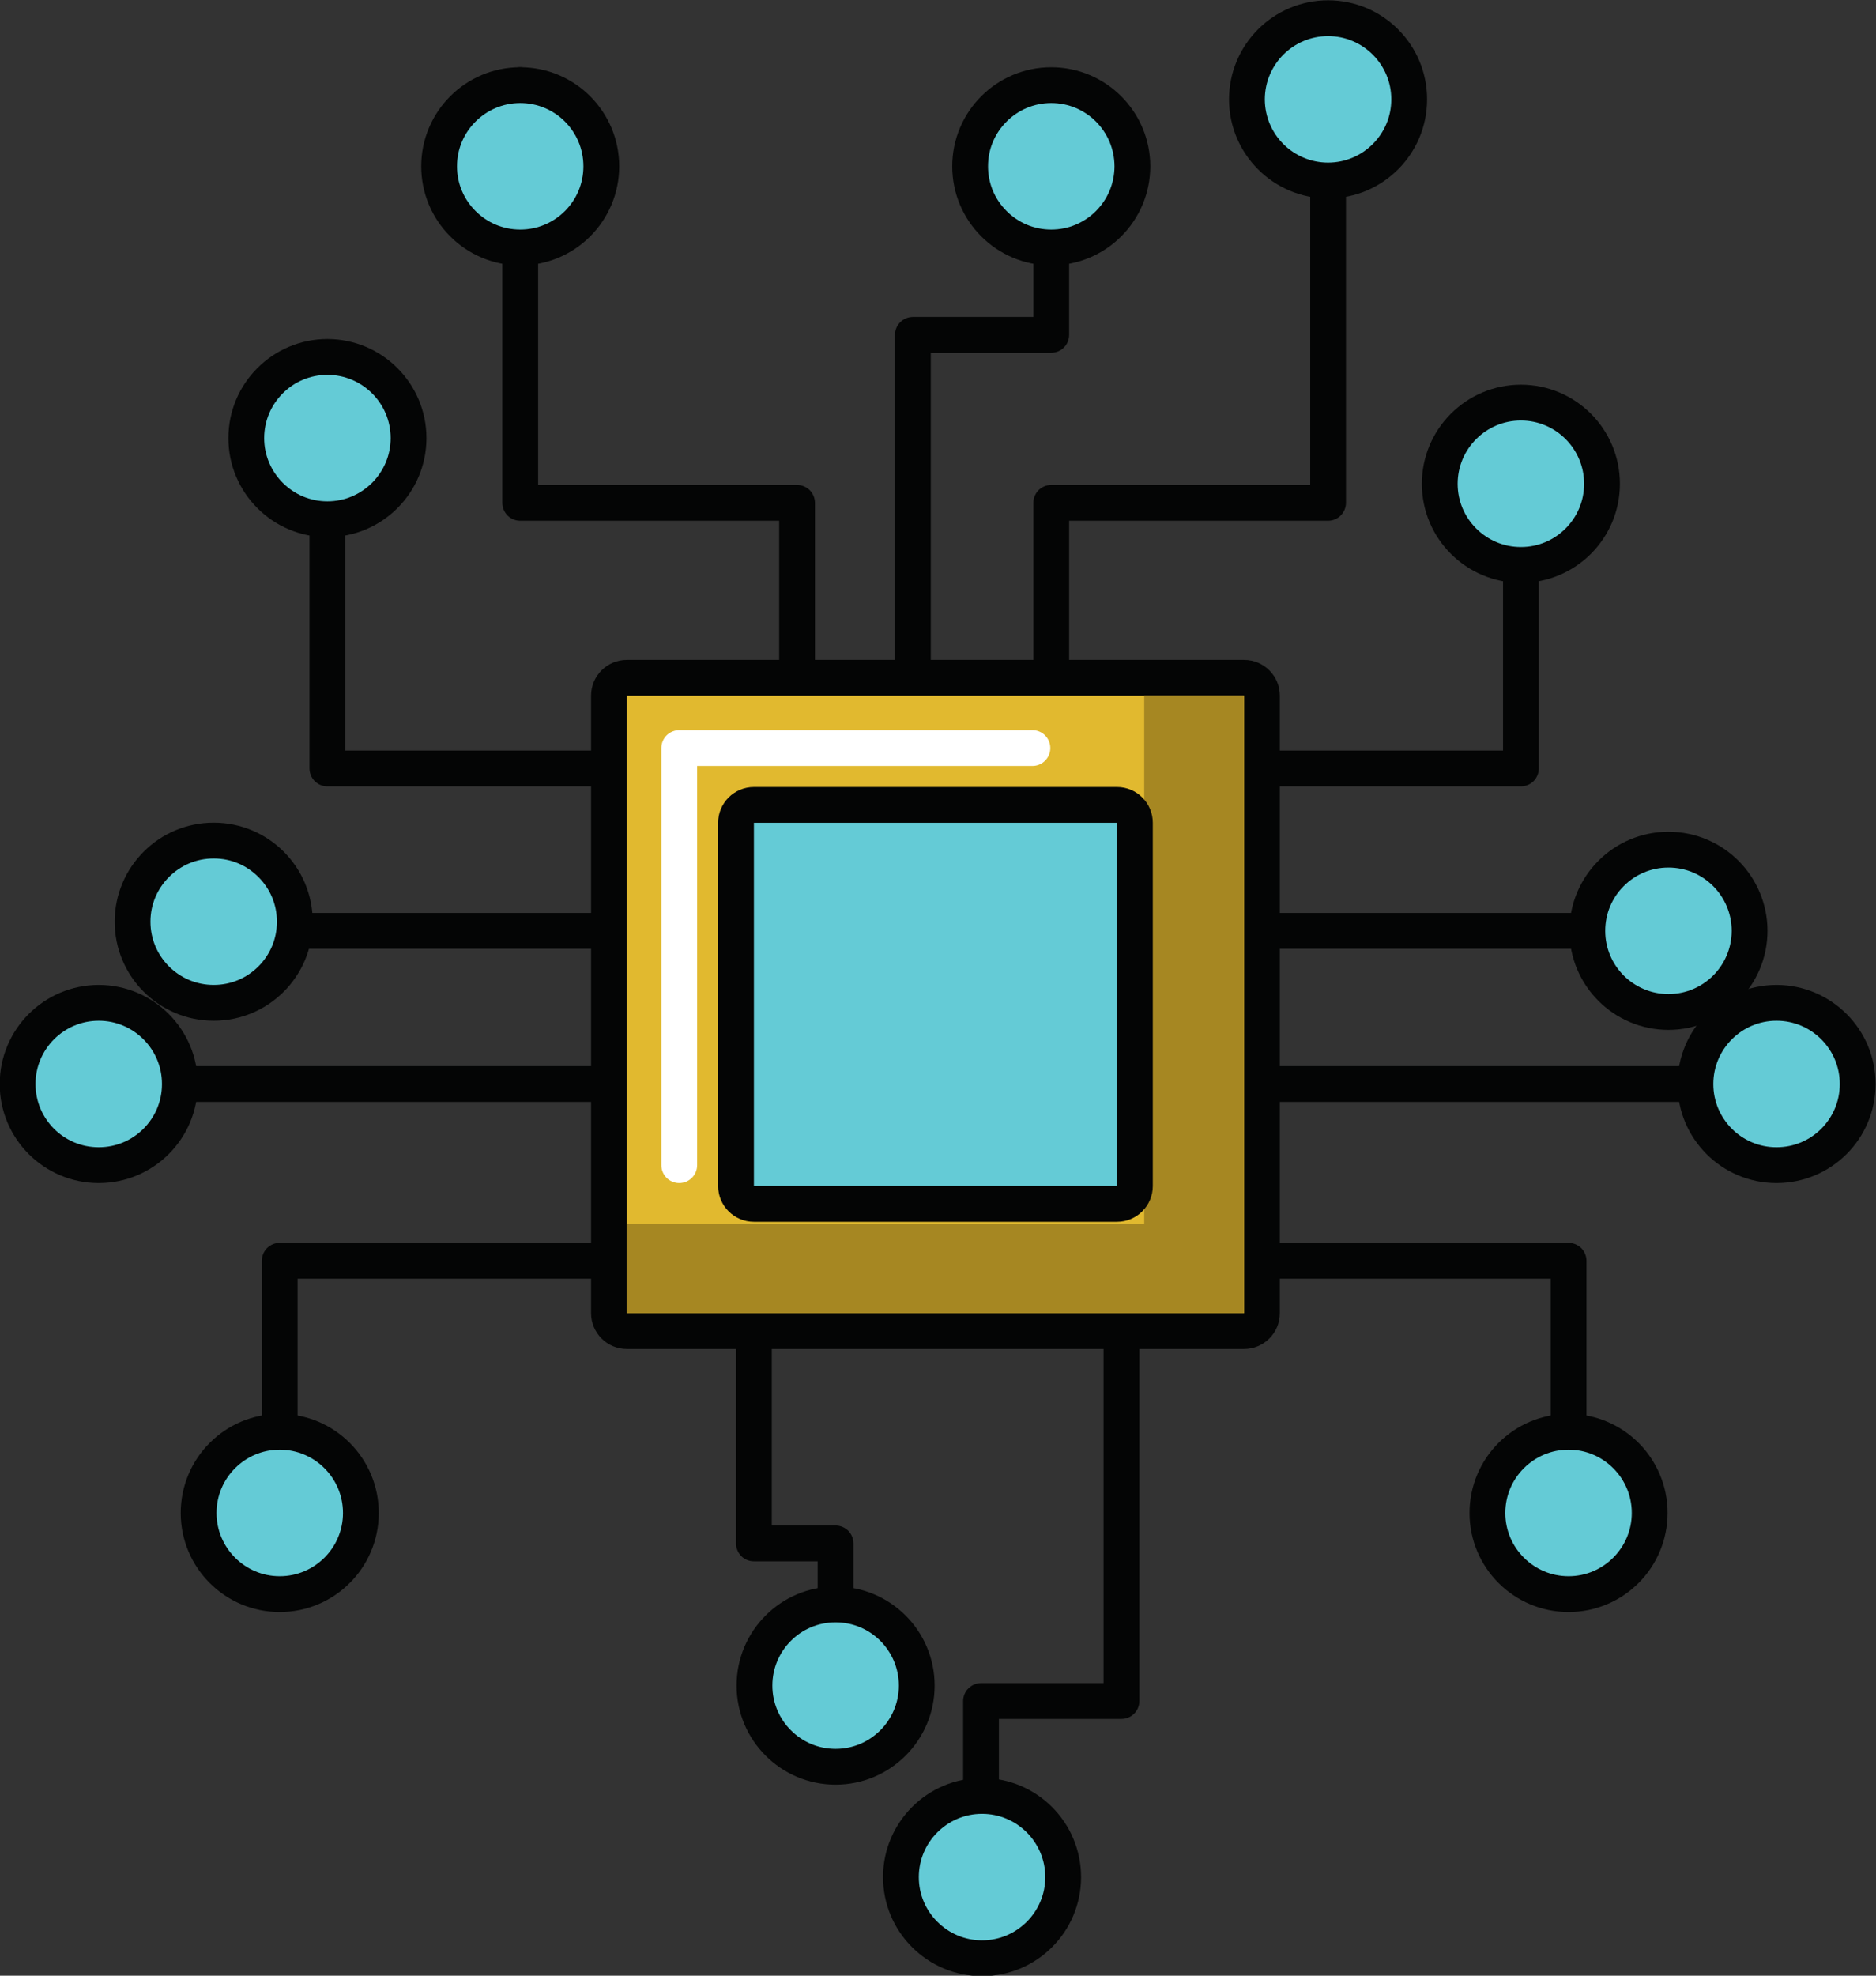 <?xml version="1.0" encoding="UTF-8"?><svg xmlns="http://www.w3.org/2000/svg" xmlns:xlink="http://www.w3.org/1999/xlink" height="275.9" preserveAspectRatio="xMidYMid meet" version="1.1" viewBox="81.6 74.6 262.1 275.9" width="262.1" zoomAndPan="magnify">
 <rect x="81.6" y="74.6" width="262.1" height="275.9" fill="#333333" stroke="none"/>
 <g id="surface1">
  <g id="change1_1"><path d="m230.97 171.75v-24.43h36.18c0.66 0 1.3-0.26 1.76-0.73 0.47-0.47 0.74-1.11 0.74-1.77v-58.328c0-1.379-1.12-2.5-2.5-2.5s-2.5 1.121-2.5 2.5v55.828h-36.18c-0.66 0-1.3 0.27-1.77 0.73-0.46 0.47-0.73 1.11-0.73 1.77v26.93c0 1.37 1.12 2.5 2.5 2.5s2.5-1.13 2.5-2.5" fill="#040505"/></g>
  <g id="change1_2"><path d="m221.16 339.06v-24.42h17.12c0.66 0 1.31-0.26 1.77-0.73 0.47-0.46 0.73-1.11 0.73-1.77v-54.16c0-1.38-1.12-2.5-2.5-2.5s-2.5 1.12-2.5 2.5v51.66h-17.12c-0.66 0-1.3 0.27-1.77 0.74-0.46 0.46-0.73 1.1-0.73 1.76v26.92c0 1.39 1.12 2.5 2.5 2.5s2.5-1.11 2.5-2.5" fill="#040505"/></g>
  <g id="change1_3"><path d="m211.64 171.75v-47.89h16.83c0.66 0 1.3-0.26 1.77-0.73 0.47-0.46 0.73-1.11 0.73-1.77v-21.551c0-1.383-1.12-2.5-2.5-2.5s-2.5 1.117-2.5 2.5v19.051h-16.83c-0.66 0-1.31 0.27-1.77 0.74-0.47 0.46-0.73 1.11-0.73 1.76v50.39c0 1.37 1.11 2.5 2.5 2.5 1.38 0 2.5-1.13 2.5-2.5" fill="#040505"/></g>
  <g id="change1_4"><path d="m255.41 184.41h38.68c0.65 0 1.3-0.26 1.77-0.73 0.46-0.46 0.73-1.11 0.73-1.77v-45.33c0-1.38-1.12-2.5-2.5-2.5-1.39 0-2.5 1.12-2.5 2.5v42.83h-36.18c-1.38 0-2.5 1.13-2.5 2.5 0 1.39 1.12 2.5 2.5 2.5" fill="#040505"/></g>
  <g id="change1_5"><path d="m303.25 289.34v-38.68c0-0.66-0.27-1.3-0.73-1.77-0.47-0.46-1.12-0.73-1.77-0.73h-45.34c-1.38 0-2.5 1.12-2.5 2.5s1.12 2.5 2.5 2.5h42.84v36.18c0 1.38 1.11 2.5 2.5 2.5 1.38 0 2.5-1.12 2.5-2.5" fill="#040505"/></g>
  <g id="change1_6"><path d="m255.41 207.09h59.29c1.38 0 2.5-1.13 2.5-2.5 0-1.39-1.12-2.5-2.5-2.5h-59.29c-1.38 0-2.5 1.11-2.5 2.5 0 1.37 1.12 2.5 2.5 2.5" fill="#040505"/></g>
  <g id="change1_7"><path d="m255.41 228.48h71.97c1.38 0 2.5-1.12 2.5-2.5s-1.12-2.5-2.5-2.5h-71.97c-1.38 0-2.5 1.12-2.5 2.5s1.12 2.5 2.5 2.5" fill="#040505"/></g>
  <g id="change1_8"><path d="m195.46 171.75v-26.93c0-0.66-0.27-1.3-0.73-1.77-0.47-0.46-1.12-0.73-1.77-0.73h-36.18v-55.828c0-1.379-1.12-2.5-2.5-2.5s-2.5 1.121-2.5 2.5v58.328c0 0.66 0.27 1.3 0.73 1.77 0.47 0.47 1.11 0.73 1.77 0.73h36.18v24.43c0 1.37 1.11 2.5 2.5 2.5 1.38 0 2.5-1.13 2.5-2.5" fill="#040505"/></g>
  <g id="change1_9"><path d="m200.84 311.37v-21.24c0-0.66-0.27-1.3-0.73-1.77-0.47-0.46-1.11-0.73-1.77-0.73h-8.91v-29.65c0-1.38-1.12-2.5-2.5-2.5s-2.5 1.12-2.5 2.5v32.15c0 0.66 0.27 1.3 0.73 1.77 0.47 0.47 1.11 0.73 1.77 0.73h8.91v18.74c0 1.38 1.12 2.5 2.5 2.5s2.5-1.12 2.5-2.5" fill="#040505"/></g>
  <g id="change1_10"><path d="m166.02 179.41h-36.18v-42.83c0-1.38-1.12-2.5-2.5-2.5s-2.5 1.12-2.5 2.5v45.33c0 0.66 0.27 1.31 0.73 1.77 0.47 0.47 1.11 0.73 1.77 0.73h38.68c1.38 0 2.5-1.11 2.5-2.5 0-1.37-1.12-2.5-2.5-2.5" fill="#040505"/></g>
  <g id="change1_11"><path d="m123.18 289.34v-36.18h42.84c1.38 0 2.5-1.12 2.5-2.5s-1.12-2.5-2.5-2.5h-45.34c-0.66 0-1.3 0.27-1.77 0.73-0.46 0.47-0.73 1.11-0.73 1.77v38.68c0 1.38 1.12 2.5 2.5 2.5s2.5-1.12 2.5-2.5" fill="#040505"/></g>
  <g id="change1_12"><path d="m166.02 202.09h-59.29c-1.38 0-2.5 1.11-2.5 2.5 0 1.37 1.12 2.5 2.5 2.5h59.29c1.38 0 2.5-1.13 2.5-2.5 0-1.39-1.12-2.5-2.5-2.5" fill="#040505"/></g>
  <g id="change1_13"><path d="m166.02 223.48h-71.973c-1.379 0-2.5 1.12-2.5 2.5s1.121 2.5 2.5 2.5h71.973c1.38 0 2.5-1.12 2.5-2.5s-1.12-2.5-2.5-2.5" fill="#040505"/></g>
  <g id="change2_1"><path d="m169.18 260.48c-1.38 0-2.5-1.12-2.5-2.5v-86.23c0-1.39 1.12-2.5 2.5-2.5h86.23c1.38 0 2.5 1.11 2.5 2.5v86.23c0 1.38-1.12 2.5-2.5 2.5h-86.23" fill="#e1b92f"/></g>
  <g id="change1_14"><path d="m255.41 166.75h-86.23c-2.76 0-5 2.23-5 5v86.23c0 2.76 2.24 5 5 5h86.23c2.76 0 5-2.24 5-5v-86.23c0-2.77-2.24-5-5-5m0 5v86.23h-86.23v-86.23h86.23" fill="#040505"/></g>
  <g id="change3_1"><path d="m255.41 257.98h-86.23v-12.5h72.28v-73.73h13.95v86.23" fill="#a68722"/></g>
  <g id="change4_1"><path d="m186.93 242.72c-1.38 0-2.5-1.11-2.5-2.5v-50.72c0-1.38 1.12-2.5 2.5-2.5h50.73c1.38 0 2.5 1.12 2.5 2.5v50.72c0 1.39-1.12 2.5-2.5 2.5h-50.73" fill="#64cbd6"/></g>
  <g id="change1_15"><path d="m237.66 184.5h-50.73c-2.76 0-5 2.24-5 5v50.72c0 2.76 2.24 5 5 5h50.73c2.76 0 5-2.24 5-5v-50.72c0-2.76-2.24-5-5-5zm0 5v50.72h-50.73v-50.72h50.73" fill="#040505"/></g>
  <g id="change5_1"><path d="m179 237.31v-55.75h46.84c1.38 0 2.5-1.12 2.5-2.5s-1.12-2.5-2.5-2.5h-49.34c-0.66 0-1.31 0.27-1.77 0.73-0.47 0.47-0.73 1.11-0.73 1.77v58.25c0 1.38 1.11 2.5 2.5 2.5 1.38 0 2.5-1.12 2.5-2.5" fill="#fff"/></g>
  <g id="change4_2"><path d="m165.61 97.828c0 6.262-5.07 11.332-11.33 11.332s-11.33-5.07-11.33-11.332 5.07-11.336 11.33-11.336 11.33 5.074 11.33 11.336" fill="#64cbd6"/></g>
  <g id="change1_16"><path d="m165.61 97.828h-2.5c0 2.442-0.98 4.642-2.58 6.242-1.61 1.61-3.8 2.59-6.25 2.59-2.44 0-4.64-0.98-6.24-2.59-1.61-1.6-2.59-3.8-2.59-6.242 0-2.449 0.98-4.64 2.59-6.25 1.6-1.601 3.8-2.586 6.24-2.586 2.45 0 4.64 0.985 6.25 2.586 1.6 1.61 2.58 3.801 2.58 6.25h5c0-7.64-6.19-13.836-13.83-13.836s-13.83 6.196-13.83 13.836c0 7.642 6.19 13.832 13.83 13.832s13.83-6.19 13.83-13.832h-2.5" fill="#040505"/></g>
  <g id="change4_3"><path d="m239.81 97.828c0 6.262-5.08 11.332-11.34 11.332s-11.33-5.07-11.33-11.332 5.07-11.336 11.33-11.336 11.34 5.074 11.34 11.336" fill="#64cbd6"/></g>
  <g id="change1_17"><path d="m239.81 97.828h-2.5c-0.01 2.442-0.99 4.642-2.59 6.242-1.61 1.61-3.8 2.59-6.25 2.59s-4.64-0.98-6.24-2.59c-1.61-1.6-2.59-3.8-2.59-6.242 0-2.449 0.98-4.64 2.59-6.25 1.6-1.601 3.79-2.586 6.24-2.586s4.64 0.985 6.25 2.586c1.6 1.61 2.58 3.801 2.59 6.25h5c-0.01-7.64-6.2-13.836-13.84-13.836s-13.83 6.196-13.83 13.836c0 7.642 6.19 13.832 13.83 13.832s13.83-6.19 13.84-13.832h-2.5" fill="#040505"/></g>
  <g id="change4_4"><path d="m278.48 88.473c0 6.261-5.07 11.336-11.33 11.336s-11.34-5.075-11.34-11.336c0-6.258 5.08-11.332 11.34-11.332s11.33 5.074 11.33 11.332" fill="#64cbd6"/></g>
  <g id="change1_18"><path d="m278.48 88.473h-2.5c0 2.449-0.98 4.64-2.59 6.246-1.6 1.601-3.8 2.586-6.24 2.59-2.45-0.004-4.64-0.989-6.25-2.59-1.6-1.606-2.58-3.797-2.59-6.246 0.01-2.446 0.99-4.637 2.59-6.246 1.61-1.602 3.8-2.586 6.25-2.586 2.44 0 4.64 0.984 6.24 2.586 1.61 1.609 2.59 3.8 2.59 6.246h5c0-7.641-6.19-13.832-13.83-13.832s-13.83 6.191-13.84 13.832c0.01 7.64 6.2 13.827 13.84 13.837 7.64-0.01 13.83-6.197 13.83-13.837h-2.5" fill="#040505"/></g>
  <g id="change4_5"><path d="m305.42 142.16c0 6.26-5.07 11.33-11.33 11.33-6.27 0-11.34-5.07-11.34-11.33s5.07-11.34 11.34-11.34c6.26 0 11.33 5.08 11.33 11.34" fill="#64cbd6"/></g>
  <g id="change1_19"><path d="m305.42 142.16h-2.5c0 2.45-0.99 4.64-2.59 6.24-1.6 1.61-3.8 2.59-6.24 2.59-2.45 0-4.64-0.98-6.25-2.59-1.6-1.6-2.59-3.79-2.59-6.24s0.99-4.64 2.59-6.25c1.61-1.6 3.8-2.59 6.25-2.59 2.44 0 4.64 0.99 6.24 2.59 1.6 1.61 2.59 3.8 2.59 6.25h5c0-7.64-6.19-13.84-13.83-13.84s-13.84 6.2-13.84 13.84 6.2 13.83 13.84 13.83 13.83-6.19 13.83-13.83h-2.5" fill="#040505"/></g>
  <g id="change4_6"><path d="m326.04 204.59c0 6.25-5.08 11.33-11.34 11.33s-11.33-5.08-11.33-11.33c0-6.27 5.07-11.34 11.33-11.34s11.34 5.07 11.34 11.34" fill="#64cbd6"/></g>
  <g id="change1_20"><path d="m326.04 204.59h-2.5c-0.01 2.44-0.99 4.63-2.59 6.24-1.61 1.6-3.8 2.58-6.25 2.59-2.45-0.01-4.64-0.99-6.25-2.59-1.6-1.61-2.58-3.8-2.58-6.24 0-2.45 0.98-4.64 2.58-6.25 1.61-1.61 3.8-2.59 6.25-2.59s4.64 0.98 6.25 2.59c1.6 1.61 2.58 3.8 2.59 6.25h5c-0.01-7.65-6.2-13.84-13.84-13.84s-13.83 6.19-13.83 13.84c0 7.64 6.19 13.82 13.83 13.83 7.64-0.01 13.83-6.19 13.84-13.83h-2.5" fill="#040505"/></g>
  <g id="change4_7"><path d="m341.14 225.98c0 6.26-5.08 11.33-11.34 11.33-6.25 0-11.33-5.07-11.33-11.33s5.08-11.34 11.33-11.34c6.26 0 11.34 5.08 11.34 11.34" fill="#64cbd6"/></g>
  <g id="change1_21"><path d="m341.14 225.98h-2.5c0 2.45-0.99 4.64-2.59 6.25-1.6 1.6-3.8 2.58-6.25 2.58-2.44 0-4.64-0.98-6.24-2.58-1.6-1.61-2.59-3.8-2.59-6.25s0.99-4.64 2.59-6.25c1.6-1.6 3.8-2.59 6.24-2.59 2.45 0 4.65 0.99 6.25 2.59 1.6 1.61 2.59 3.8 2.59 6.25h5c0-3.82-1.55-7.29-4.05-9.78-2.5-2.5-5.97-4.06-9.79-4.06-7.64 0.01-13.83 6.2-13.83 13.84s6.19 13.83 13.83 13.83c3.82 0 7.29-1.55 9.79-4.05 2.5-2.49 4.05-5.97 4.05-9.78h-2.5" fill="#040505"/></g>
  <g id="change4_8"><path d="m312.08 285.88c0 6.26-5.08 11.33-11.33 11.33-6.27 0-11.34-5.07-11.34-11.33s5.07-11.34 11.34-11.34c6.25 0 11.33 5.08 11.33 11.34" fill="#64cbd6"/></g>
  <g id="change1_22"><path d="m312.08 285.88h-2.5c0 2.44-0.99 4.64-2.59 6.24s-3.8 2.59-6.24 2.59c-2.45 0-4.64-0.99-6.25-2.59-1.6-1.6-2.59-3.8-2.59-6.24 0-2.45 0.99-4.65 2.59-6.25 1.61-1.6 3.8-2.59 6.25-2.59 2.44 0 4.64 0.99 6.24 2.59s2.59 3.8 2.59 6.25h5c0-3.82-1.55-7.29-4.05-9.79s-5.97-4.05-9.78-4.05c-7.64 0-13.84 6.19-13.84 13.84 0 7.64 6.2 13.83 13.84 13.83 3.81 0 7.28-1.55 9.78-4.05s4.05-5.97 4.05-9.78h-2.5" fill="#040505"/></g>
  <g id="change4_9"><path d="m230.14 336.73c0 6.25-5.08 11.33-11.34 11.33s-11.33-5.08-11.33-11.33c0-6.26 5.07-11.34 11.33-11.34s11.34 5.08 11.34 11.34" fill="#64cbd6"/></g>
  <g id="change1_23"><path d="m230.14 336.73h-2.5c0 2.44-0.99 4.64-2.59 6.24s-3.8 2.59-6.25 2.59c-2.44 0-4.64-0.99-6.24-2.59-1.61-1.6-2.59-3.8-2.59-6.24 0-2.45 0.98-4.64 2.59-6.25 1.6-1.6 3.8-2.59 6.24-2.59 2.45 0 4.65 0.99 6.25 2.59 1.6 1.61 2.59 3.8 2.59 6.25h5c0-7.64-6.19-13.84-13.84-13.84-7.64 0-13.83 6.2-13.83 13.84s6.19 13.83 13.83 13.83c7.65 0 13.84-6.19 13.84-13.83h-2.5" fill="#040505"/></g>
  <g id="change4_10"><path d="m209.68 309.98c0 6.26-5.08 11.34-11.34 11.34s-11.33-5.08-11.33-11.34 5.07-11.33 11.33-11.33 11.34 5.07 11.34 11.33" fill="#64cbd6"/></g>
  <g id="change1_24"><path d="m209.68 309.98h-2.5c0 2.45-0.99 4.64-2.59 6.25-1.61 1.6-3.8 2.59-6.25 2.59s-4.64-0.99-6.24-2.59c-1.61-1.61-2.59-3.8-2.59-6.25 0-2.44 0.98-4.64 2.59-6.25 1.6-1.6 3.79-2.58 6.24-2.58s4.64 0.98 6.25 2.58c1.6 1.61 2.59 3.81 2.59 6.25h5c0-7.64-6.2-13.83-13.84-13.83s-13.83 6.19-13.83 13.83 6.19 13.84 13.83 13.84 13.84-6.2 13.84-13.84h-2.5" fill="#040505"/></g>
  <g id="change4_11"><path d="m132.02 285.88c0 6.26-5.08 11.33-11.34 11.33-6.25 0-11.33-5.07-11.33-11.33s5.08-11.34 11.33-11.34c6.26 0 11.34 5.08 11.34 11.34" fill="#64cbd6"/></g>
  <g id="change1_25"><path d="m132.02 285.88h-2.5c0 2.44-0.99 4.64-2.59 6.24-1.61 1.6-3.8 2.59-6.25 2.59s-4.64-0.99-6.24-2.59-2.59-3.8-2.59-6.24c0-2.45 0.99-4.65 2.59-6.25s3.79-2.59 6.24-2.59 4.64 0.99 6.25 2.59c1.6 1.6 2.59 3.8 2.59 6.25h5c0-7.65-6.2-13.84-13.84-13.84s-13.83 6.19-13.83 13.84c0 7.64 6.19 13.83 13.83 13.83s13.84-6.19 13.84-13.83h-2.5" fill="#040505"/></g>
  <g id="change4_12"><path d="m106.73 225.98c0 6.26-5.07 11.33-11.335 11.33-6.258 0-11.333-5.07-11.333-11.33s5.075-11.34 11.333-11.34c6.265 0 11.335 5.08 11.335 11.34" fill="#64cbd6"/></g>
  <g id="change1_26"><path d="m106.73 225.98h-2.5c0 2.45-0.98 4.64-2.59 6.25-1.6 1.6-3.796 2.58-6.245 2.58-2.446 0-4.641-0.98-6.247-2.58-1.601-1.61-2.586-3.8-2.586-6.25s0.985-4.64 2.586-6.25c1.606-1.6 3.801-2.59 6.247-2.59 2.449 0 4.645 0.99 6.245 2.59 1.61 1.61 2.59 3.8 2.59 6.25h5c0-7.64-6.19-13.83-13.835-13.84-7.641 0.01-13.833 6.2-13.833 13.84s6.192 13.83 13.833 13.83c7.645 0 13.835-6.19 13.835-13.83h-2.5" fill="#040505"/></g>
  <g id="change4_13"><path d="m122.79 203.31c0 6.26-5.07 11.33-11.33 11.33s-11.34-5.07-11.34-11.33 5.08-11.33 11.34-11.33 11.33 5.07 11.33 11.33" fill="#64cbd6"/></g>
  <g id="change1_27"><path d="m122.79 203.31h-2.5c0 2.45-0.98 4.64-2.59 6.25-1.6 1.6-3.79 2.58-6.24 2.58s-4.64-0.98-6.25-2.58c-1.6-1.61-2.59-3.8-2.59-6.25s0.99-4.64 2.59-6.24c1.61-1.61 3.8-2.59 6.25-2.59s4.64 0.98 6.24 2.59c1.61 1.6 2.59 3.79 2.59 6.24h5c0-7.64-6.19-13.83-13.83-13.83-3.82 0-7.29 1.55-9.78 4.05-2.504 2.49-4.059 5.97-4.055 9.78-0.004 3.81 1.551 7.29 4.055 9.78 2.49 2.5 5.96 4.05 9.78 4.05 7.64 0 13.83-6.19 13.83-13.83h-2.5" fill="#040505"/></g>
  <g id="change4_14"><path d="m138.68 135.78c0 6.26-5.08 11.33-11.34 11.33-6.25 0-11.33-5.07-11.33-11.33s5.08-11.34 11.33-11.34c6.26 0 11.34 5.08 11.34 11.34" fill="#64cbd6"/></g>
  <g id="change1_28"><path d="m138.68 135.78h-2.5c0 2.44-0.99 4.63-2.59 6.24-1.61 1.6-3.8 2.59-6.25 2.59s-4.64-0.99-6.24-2.59c-1.6-1.61-2.59-3.8-2.59-6.24 0-2.45 0.99-4.64 2.59-6.25 1.6-1.6 3.79-2.58 6.24-2.59 2.45 0.01 4.64 0.99 6.25 2.59 1.6 1.61 2.59 3.8 2.59 6.25h5c0-7.64-6.2-13.83-13.84-13.84-7.64 0.01-13.83 6.2-13.83 13.84s6.19 13.83 13.83 13.83 13.84-6.19 13.84-13.83h-2.5" fill="#040505"/></g>
 </g>
</svg>